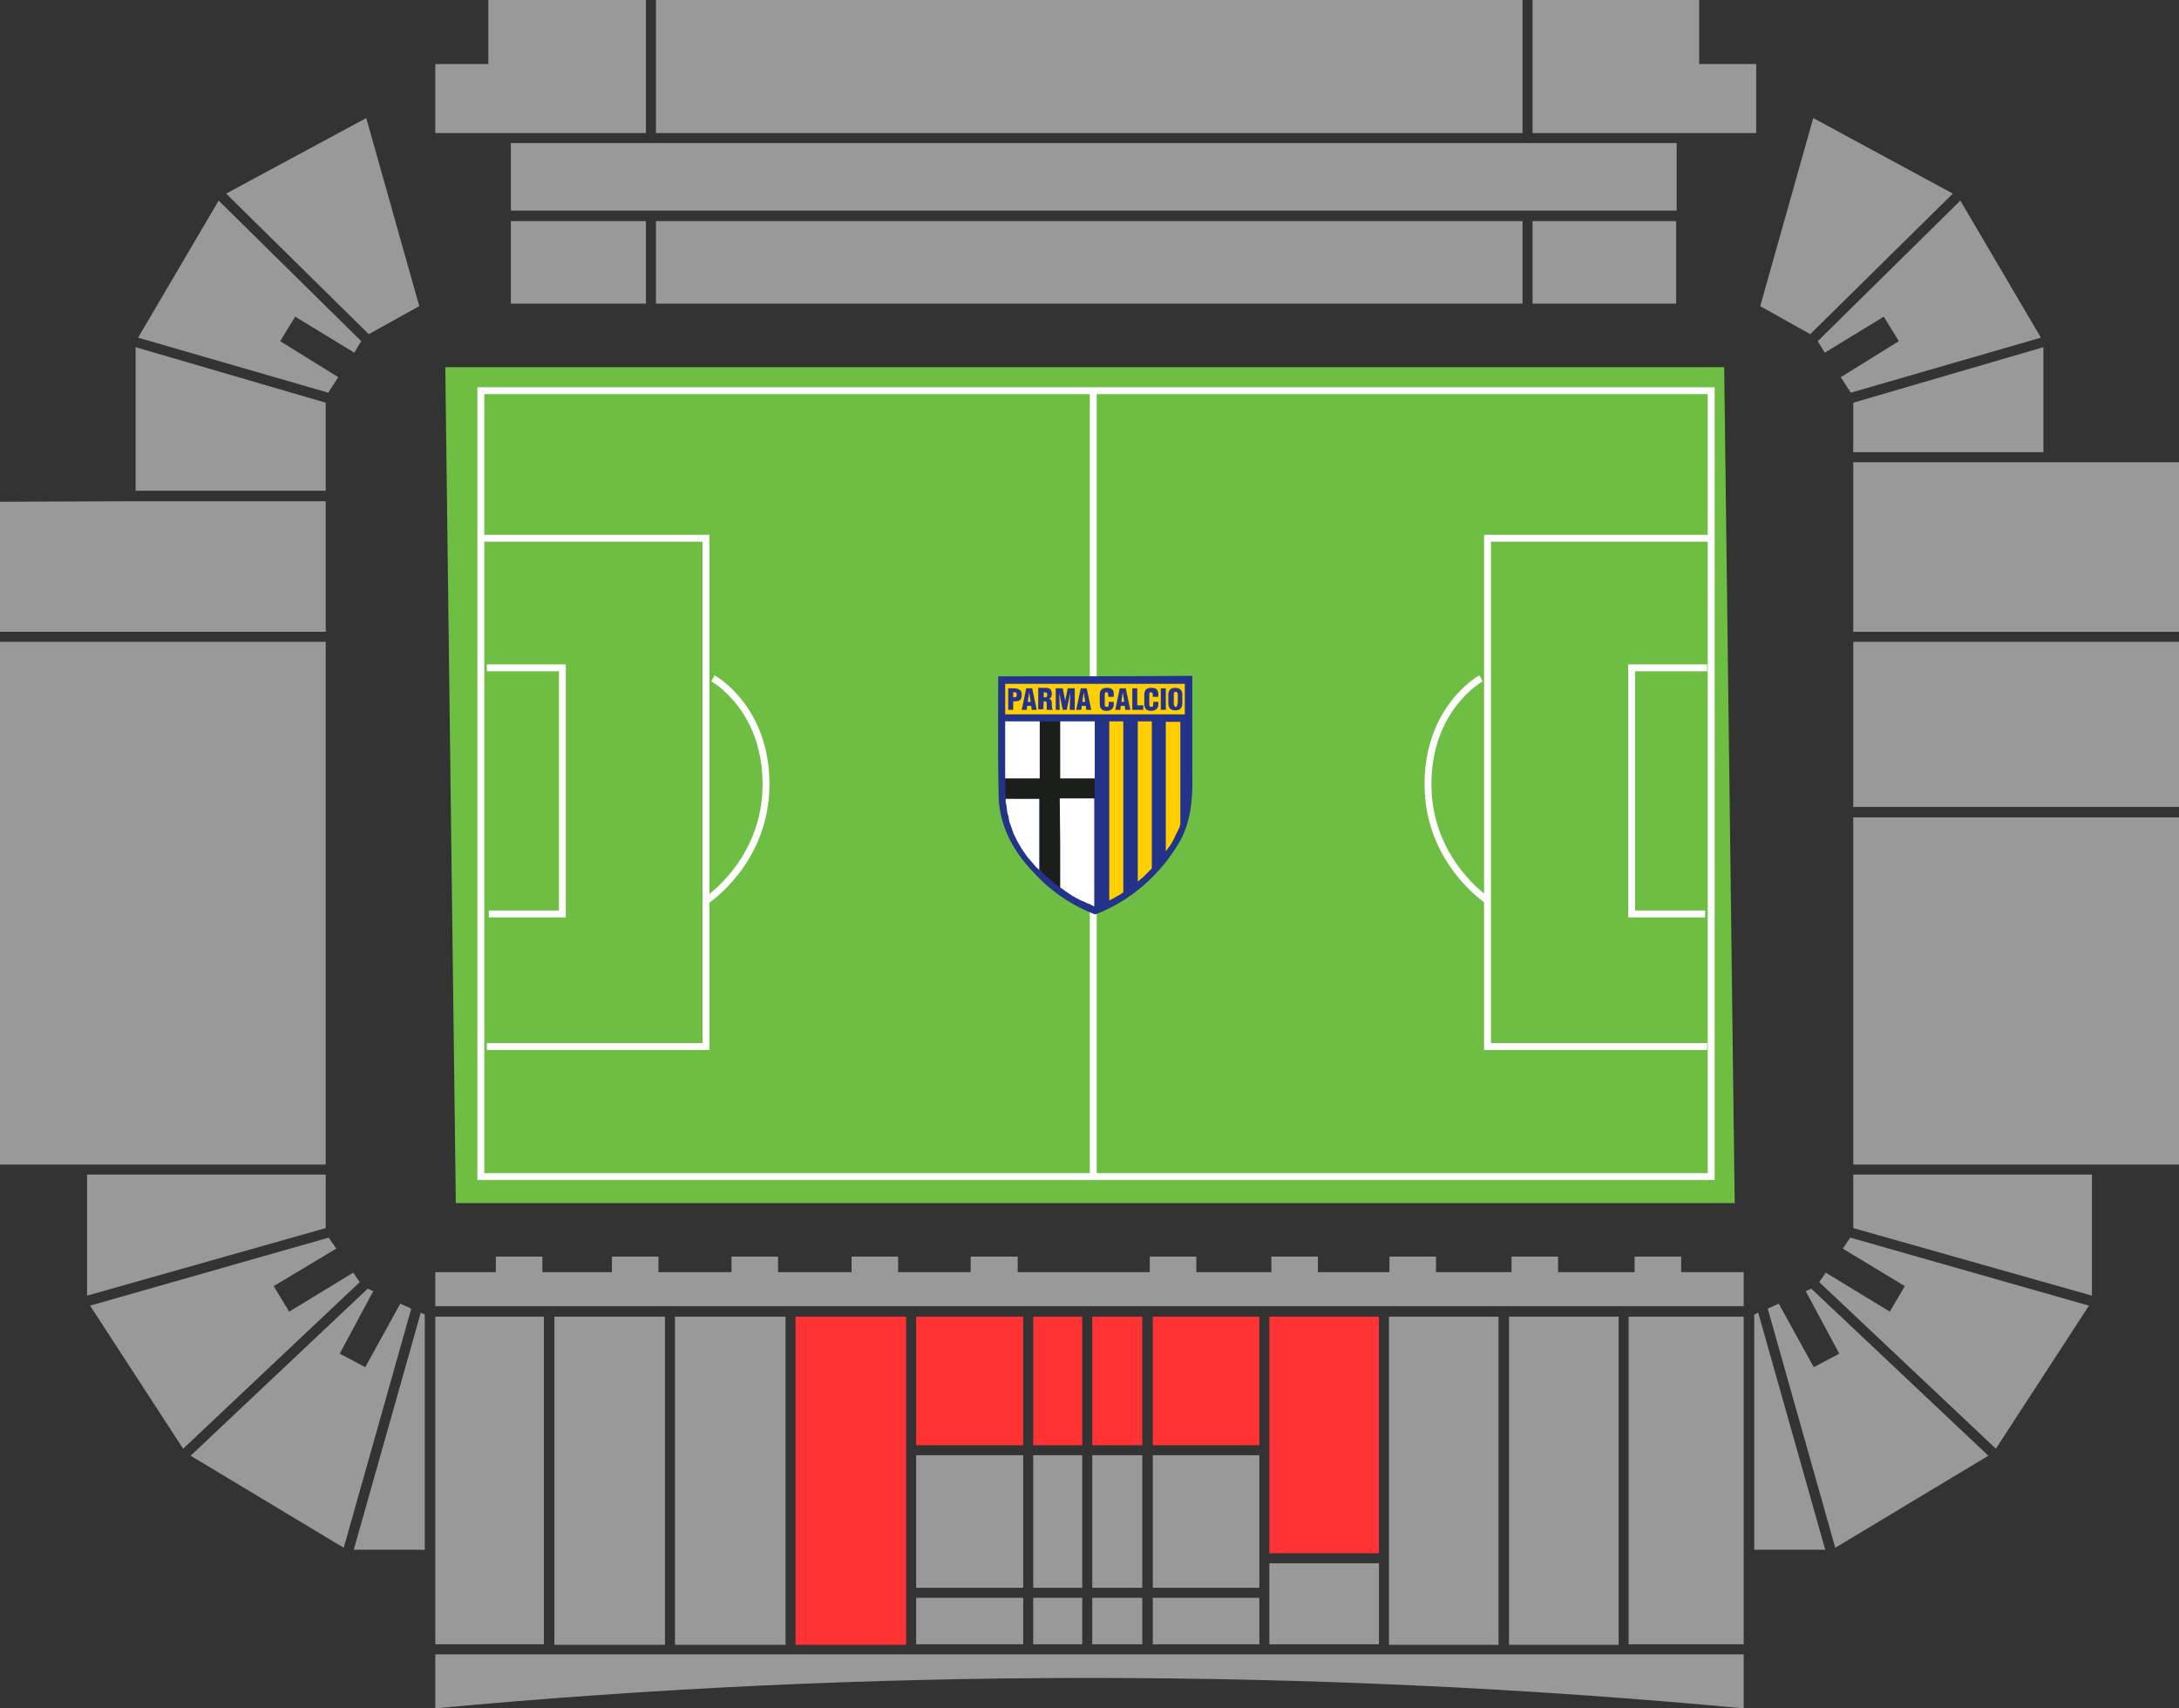<?xml version="1.0" encoding="utf-8"?>
<!-- Generator: Adobe Illustrator 27.3.1, SVG Export Plug-In . SVG Version: 6.00 Build 0)  -->
<svg version="1.1" id="Layer_1" xmlns="http://www.w3.org/2000/svg" xmlns:xlink="http://www.w3.org/1999/xlink" x="0px" y="0px"
	 viewBox="0 0 435.5 341.5" style="enable-background:new 0 0 435.5 341.5;" xml:space="preserve">
<rect x="0" y="0" width="435.5" height="341.5" fill="#333333" stroke="none"/>
<style type="text/css">
	.st0{fill:#6FBE44;}
	.st1{fill:none;stroke:#FFFFFF;stroke-width:1.375;}
	.st2{fill:none;stroke:#000000;stroke-width:5.454514e-02;}
	.st3{fill:#999999;}
	.st4{fill:#FF3333;}
	.st5{fill:#FFFFFF;}
	.st6{fill:#24338A;}
	.st7{fill:#FFCF01;}
	.st8{fill:#1C1E1C;}
	.st9{fill-rule:evenodd;clip-rule:evenodd;fill:#24338A;}
</style>
<g id="Layer_2">
	<polygon class="st0" points="89,73.4 344.6,73.4 346.7,240.5 91.1,240.5 	"/>
	<g>
		<polyline class="st1" points="96.4,107.6 141.1,107.6 141.1,209.2 97.3,209.2 		"/>
		<polyline class="st1" points="97.3,133.5 112.4,133.5 112.4,182.7 97.7,182.7 		"/>
		<path class="st1" d="M142.5,135.6c0,0,10.6,5.8,10.6,21.2S141.2,180,141.2,180"/>
	</g>
	<line class="st1" x1="218.5" y1="78.1" x2="218.5" y2="235.1"/>
	<g>
		<polyline class="st1" points="342.1,107.6 297.3,107.6 297.3,209.2 341.2,209.2 		"/>
		<polyline class="st1" points="341.2,133.5 326.1,133.5 326.1,182.7 340.8,182.7 		"/>
		<path class="st1" d="M296,135.6c0,0-10.6,5.8-10.6,21.2s11.9,23.2,11.9,23.2"/>
	</g>
	<rect x="96.1" y="78.1" class="st1" width="245.9" height="157.1"/>
</g>
<path class="st2" d="M209.8,159.7c0.1,0,0.2,0,0.3,0.1C210,159.8,209.9,159.7,209.8,159.7"/>
<g id="Laag_4">
	<g>
		<g id="Stadio_Ennio_Tardini">
			<g id="Stand">
				<rect x="131.1" class="st3" width="173.2" height="26.6"/>
				<g>
					<rect x="131.1" y="44.2" class="st3" width="173.2" height="16.5"/>
					<rect x="102.1" y="44.2" class="st3" width="27" height="16.5"/>
					<rect x="306.3" y="44.2" class="st3" width="28.7" height="16.5"/>
				</g>
				<g>
					<polygon class="st3" points="351,12.8 351,26.6 336.1,26.6 335,26.6 306.3,26.6 306.3,0 339.6,0 339.6,12.8 					"/>
					<polygon class="st3" points="87,26.6 87,12.8 97.6,12.8 97.6,0 129.1,0 129.1,26.6 102.1,26.6 101.1,26.6 					"/>
				</g>
				<g>
					<polygon class="st3" points="435.5,92.4 435.5,126.3 370.4,126.3 370.4,92.4 408.4,92.4 409.4,92.4 					"/>
					<polygon class="st3" points="408.4,69.4 408.4,90.4 370.4,90.4 370.4,80.5 					"/>
					<rect x="370.4" y="128.3" class="st3" width="65.1" height="33"/>
					<polygon class="st3" points="351.8,61.2 362.4,23.6 390.3,38.7 361.8,66.8 					"/>
					<polygon class="st3" points="367.9,75.4 379.5,68.2 376.5,63.3 364.7,70.5 363.3,68.2 391.8,40.1 407.9,67.5 369.9,78.5 					
						"/>
				</g>
				<g>
					<rect x="206.5" y="290.9" class="st3" width="9.8" height="26.5"/>
					<rect x="218.3" y="290.9" class="st3" width="10" height="26.5"/>
				</g>
				<g>
					<rect x="183.1" y="290.9" class="st3" width="21.4" height="26.5"/>
					<rect x="230.4" y="290.9" class="st3" width="21.3" height="26.5"/>
				</g>
				<g>
					<rect x="159" y="263.2" class="st4" width="22.1" height="65.6"/>
					<rect x="253.7" y="263.2" class="st4" width="21.9" height="47.3"/>
					<rect x="230.4" y="263.2" class="st4" width="21.3" height="25.7"/>
					<rect x="218.3" y="263.2" class="st4" width="10" height="25.7"/>
					<rect x="206.5" y="263.2" class="st4" width="9.8" height="25.7"/>
					<rect x="183.1" y="263.2" class="st4" width="21.4" height="25.7"/>
				</g>
				<g>
					<rect x="183.1" y="319.4" class="st3" width="21.4" height="9.3"/>
					<rect x="206.5" y="319.4" class="st3" width="9.8" height="9.3"/>
				</g>
				<g>
					<rect x="218.3" y="319.4" class="st3" width="10" height="9.3"/>
					<rect x="230.4" y="319.4" class="st3" width="21.3" height="9.3"/>
					<rect x="253.7" y="312.5" class="st3" width="21.9" height="16.2"/>
				</g>
				<g>
					<rect x="134.9" y="263.2" class="st3" width="22.1" height="65.6"/>
					<rect x="277.6" y="263.2" class="st3" width="21.9" height="65.6"/>
				</g>
				<g>
					<polygon class="st3" points="84.9,263.2 84.9,309.8 70.7,309.8 84.1,262.4 84.9,262.8 					"/>
					<polygon class="st3" points="73.5,257.6 74.6,258.1 67.9,270.6 73,273.3 80,260.6 82.2,261.6 68.7,309.4 38.1,291 					"/>
					<polygon class="st3" points="83.8,61.2 73.7,66.8 45.2,38.7 73.2,23.6 					"/>
					<polygon class="st3" points="43.7,40.1 72.2,68.2 70.8,70.5 59,63.3 56,68.2 67.6,75.4 65.6,78.5 27.6,67.5 					"/>
					<polygon class="st3" points="17.4,259 17.4,234.8 65.1,234.8 65.1,245.5 					"/>
					<polygon class="st3" points="27.1,69.4 65.1,80.5 65.1,98.1 27.1,98.1 					"/>
					<polygon class="st3" points="26.1,100.2 26.1,100.2 65.1,100.2 65.1,126.3 0,126.3 0,100.3 					"/>
					<polygon class="st3" points="0,232.8 0,128.3 65.1,128.3 65.1,232.8 17.4,232.8 16.4,232.8 					"/>
					<polygon class="st3" points="18,261 65.7,247.4 67.2,249.6 54.7,257.1 57.8,262.2 70.6,254.4 71.9,256.3 36.6,289.6 					"/>
				</g>
				<g>
					<rect x="102.1" y="28.6" class="st3" width="233" height="13.5"/>
					<polygon class="st3" points="87,254.3 99.1,254.3 99.1,251.2 108.4,251.2 108.4,254.3 122.3,254.3 122.3,251.2 131.6,251.2 
						131.6,254.3 146.2,254.3 146.2,251.2 155.5,251.2 155.5,254.3 170.2,254.3 170.2,251.2 179.5,251.2 179.5,254.3 194,254.3 
						194,251.2 203.4,251.2 203.4,254.3 229.8,254.3 229.8,251.2 239.1,251.2 239.1,254.3 254.1,254.3 254.1,251.2 263.4,251.2 
						263.4,254.3 277.7,254.3 277.7,251.2 287,251.2 287,254.3 302.1,254.3 302.1,251.2 311.4,251.2 311.4,254.3 326.7,254.3 
						326.7,251.2 336,251.2 336,254.3 348.5,254.3 348.5,261.1 87,261.1 					"/>
					<path class="st3" d="M348.5,341.5c-86.8-8.1-174.8-8.1-261.5,0v-10.8h261.5V341.5z"/>
				</g>
				<g>
					<rect x="301.6" y="263.2" class="st3" width="21.9" height="65.6"/>
					<rect x="110.8" y="263.2" class="st3" width="22.1" height="65.6"/>
					<polygon class="st3" points="87,310.8 87,263.2 108.7,263.2 108.7,328.7 87,328.7 87,311.9 					"/>
					<polygon class="st3" points="348.5,328.7 325.5,328.7 325.5,263.2 348.5,263.2 348.5,310.8 348.5,311.9 					"/>
				</g>
				<g>
					<polygon class="st3" points="418.1,259 370.4,245.5 370.4,234.8 418.1,234.8 					"/>
					<polygon class="st3" points="353.3,261.6 355.5,260.6 362.5,273.3 367.6,270.6 360.9,258.1 362,257.6 397.4,291 366.8,309.4 
											"/>
					<polygon class="st3" points="350.6,263.2 350.6,262.8 351.4,262.4 364.8,309.8 350.6,309.8 					"/>
					<polygon class="st3" points="398.9,289.6 363.6,256.3 364.9,254.4 377.7,262.2 380.7,257.1 368.3,249.6 369.8,247.4 417.5,261 
											"/>
					<polygon class="st3" points="419.1,232.8 418.1,232.8 370.4,232.8 370.4,163.4 435.5,163.4 435.5,232.8 					"/>
				</g>
			</g>
		</g>
		<g id="Seat_Number">
			<g>
				<path class="st5" d="M33.3,180.5h-0.7l0,0"/>
			</g>
		</g>
	</g>
</g>
<path id="path7789" class="st6" d="M199.5,135.2c0,8.1-0.1,16.2,0.1,24.3c0.2,5.6,3,10.8,6.8,14.7c3.4,3.8,7.7,6.8,12.5,8.6
	c7.1-2.7,13.1-8,16.9-14.6c2.3-4.1,2.6-8.8,2.5-13.4c0-6.6,0-13.1,0-19.7C225.4,135.2,212.4,135.2,199.5,135.2L199.5,135.2z"/>
<path id="path7791" class="st7" d="M200.9,136.7v6.1h35.9v-6.1H200.9z"/>
<path id="path7797" class="st8" d="M207.8,144.2c0,3.8,0,7.6,0,11.4c-2.3,0-4.6,0-6.9,0c0,1.4,0,2.7,0.1,4.1c2.3,0,4.6,0,6.8,0
	c0,4.7,0,9.5,0,14.2c1.3,1.3,2.6,2.5,4.1,3.6c0-5.9,0-11.8,0-17.8c2.3,0,4.6,0,6.9,0c0-1.4,0-2.7,0-4.1c-2.3,0-4.6,0-6.9,0
	c0-3.8,0-7.6,0-11.4C210.6,144.2,209.2,144.2,207.8,144.2L207.8,144.2z"/>
<path id="path7799" class="st5" d="M200.9,144.2v11.4h6.9l0-11.4H200.9z M211.9,149.9l0,5.7h6.9v-11.4h-6.9L211.9,149.9z"/>
<path id="path7801" class="st7" d="M221.7,162.1c0,9.8,0,17.9,0,17.9c0,0,0.1,0,0.2-0.1c0.1,0,0.3-0.2,0.4-0.2s0.4-0.2,0.7-0.4
	c0.2-0.1,0.5-0.3,0.7-0.4c0.2-0.1,0.5-0.3,0.6-0.4l0.2-0.1v-34.2h-2.8V162.1z M227.4,160.2c0,8.8,0,16,0,16c0,0,0.1-0.1,0.3-0.2
	c0.1-0.1,0.4-0.4,0.6-0.5c0.2-0.2,0.7-0.7,1.1-1.1l0.8-0.8v-29.4h-2.8V160.2z M233,157.2c0,7.6,0,13,0,13c0,0,0.1-0.2,0.3-0.4
	c0.1-0.2,0.3-0.5,0.5-0.7c0.1-0.2,0.3-0.4,0.4-0.6c0.1-0.2,0.2-0.4,0.3-0.6c0.1-0.2,0.3-0.5,0.4-0.8c0.1-0.3,0.3-0.6,0.4-0.8
	c0.1-0.2,0.2-0.4,0.3-0.6c0.1-0.2,0.2-0.5,0.2-0.6l0.1-0.3v-20.5H233V157.2z"/>
<path id="path7803" class="st5" d="M201,159.7c0,0,0,0.2,0,0.4c0,0.2,0,0.5,0.1,0.6c0,0.2,0.1,0.5,0.1,0.7c0,0.2,0.1,0.6,0.1,0.8
	c0,0.2,0.1,0.6,0.2,0.8s0.1,0.5,0.1,0.6c0,0.1,0.1,0.3,0.1,0.5c0,0.2,0.1,0.4,0.2,0.6c0.1,0.2,0.2,0.5,0.2,0.6
	c0.1,0.2,0.2,0.4,0.2,0.6c0.1,0.1,0.2,0.4,0.2,0.6c0.1,0.2,0.3,0.5,0.4,0.8c0.1,0.3,0.3,0.6,0.4,0.8c0.1,0.2,0.3,0.5,0.4,0.7
	c0.1,0.2,0.3,0.5,0.4,0.7c0.1,0.2,0.3,0.4,0.4,0.6c0.1,0.1,0.3,0.4,0.4,0.6c0.1,0.2,0.4,0.5,0.6,0.8c0.2,0.2,0.5,0.6,0.7,0.8
	c0.2,0.2,0.4,0.5,0.6,0.7c0.1,0.2,0.4,0.4,0.6,0.6c0.2,0.2,0.3,0.3,0.3,0.3c0,0,0-3.2,0-7.1v-7.1L201,159.7L201,159.7z M211.9,168.5
	l0,8.9c0.6,0.4,0.9,0.6,1.1,0.8c0.2,0.1,0.5,0.3,0.6,0.4c0.2,0.1,0.5,0.3,0.6,0.4c0.2,0.1,0.5,0.3,0.7,0.4c0.2,0.1,0.5,0.3,0.6,0.3
	c0.1,0.1,0.5,0.3,0.8,0.4c0.3,0.1,0.7,0.3,0.9,0.4c0.2,0.1,0.4,0.2,0.5,0.2c0.1,0,0.3,0.1,0.4,0.2c0.1,0.1,0.3,0.1,0.4,0.2
	c0.1,0,0.2,0.1,0.2,0.1c0,0,0-4.8,0-10.8v-10.8h-6.9L211.9,168.5z"/>
<g id="text859-3">
	<path id="path1507" class="st9" d="M202.5,138.4h0.1c0.2,0,0.3,0,0.4,0c0.2,0.1,0.2,0.3,0.2,0.5c0,0.1,0,0.3-0.1,0.4
		c-0.2,0.1-0.4,0.1-0.6,0.1V138.4z M202.5,141.9v-1.7c0.4,0,0.8,0,1.1-0.1c0.5-0.2,0.6-0.7,0.6-1.2c0-0.3,0-0.7-0.3-0.9
		c-0.3-0.3-0.8-0.4-1.2-0.4h-1.2v4.3H202.5z"/>
	<path id="path1509" class="st9" d="M205.2,141.9l0.1-0.8h0.8l0.1,0.8h1l-0.9-4.3h-1.2l-0.9,4.3H205.2z M206,140.3h-0.6l0.3-1.9h0
		L206,140.3z"/>
	<path id="path1511" class="st9" d="M208.6,138.4c0.5,0,0.7,0,0.7,0.5c0,0.3-0.1,0.5-0.4,0.5h-0.3V138.4z M208.6,140.2h0.3
		c0.2,0,0.3,0.2,0.3,0.5s0,0.6,0,1c0,0.1,0,0.2,0.1,0.2h1.1v-0.1c0,0-0.1-0.1-0.1-0.1c-0.1-0.3-0.1-1-0.1-1.4c0-0.3-0.2-0.5-0.5-0.6
		v0c0.4-0.2,0.5-0.5,0.5-1c0-0.9-0.4-1.2-1.2-1.2h-1.5v4.3h1L208.6,140.2z"/>
	<path id="path1513" class="st9" d="M211.8,141.9l-0.1-3.4h0l0.7,3.4h0.8l0.7-3.4h0l-0.1,3.4h1v-4.3h-1.4l-0.5,2.5h0l-0.5-2.5h-1.4
		v4.3H211.8z"/>
	<path id="path1515" class="st9" d="M216.1,141.9l0.1-0.8h0.8l0.1,0.8h1l-0.9-4.3H216l-0.9,4.3H216.1z M216.9,140.3h-0.6l0.3-1.9h0
		L216.9,140.3z"/>
	<path id="path1517" class="st9" d="M222.6,139.1v-0.4c0-0.9-0.5-1.2-1.4-1.2c-0.9,0-1.4,0.4-1.4,1.4v1.8c0,0.9,0.4,1.4,1.3,1.4
		c1,0,1.5-0.5,1.5-1.3v-0.5h-1v0.4c0,0.3,0,0.6-0.4,0.6c-0.3,0-0.4-0.1-0.4-0.4l0-2.1c0-0.3,0.1-0.5,0.4-0.4c0.2,0,0.3,0.2,0.3,0.6
		v0.3H222.6z"/>
	<path id="path1519" class="st9" d="M223.9,141.9l0.1-0.8h0.8l0.1,0.8h1l-0.9-4.3h-1.2l-0.9,4.3H223.9z M224.7,140.3h-0.6l0.3-1.9h0
		L224.7,140.3z"/>
	<path id="path1521" class="st9" d="M228.5,141.9v-0.9h-1.2v-3.4h-1v4.3H228.5z"/>
	<path id="path1523" class="st9" d="M231.5,139.1v-0.4c0-0.9-0.5-1.2-1.4-1.2c-0.9,0-1.4,0.4-1.4,1.4v1.8c0,0.9,0.4,1.4,1.3,1.4
		c1,0,1.5-0.5,1.5-1.3v-0.5h-1v0.4c0,0.3,0,0.6-0.4,0.6c-0.3,0-0.4-0.1-0.4-0.4l0-2.1c0-0.3,0.1-0.5,0.4-0.4c0.2,0,0.3,0.2,0.3,0.6
		v0.3H231.5z"/>
	<path id="path1525" class="st9" d="M233,141.9v-4.3h-1v4.3H233z"/>
	<path id="path1527" class="st9" d="M235.3,140.7c0,0.2,0,0.6-0.3,0.6s-0.4-0.4-0.4-0.6v-1.8c0-0.3,0-0.6,0.4-0.6
		c0.3,0,0.4,0.3,0.4,0.6V140.7z M236.3,138.8c0-0.8-0.5-1.3-1.4-1.3s-1.4,0.5-1.4,1.3v1.7c0,1,0.4,1.5,1.4,1.5s1.4-0.5,1.4-1.5
		V138.8z"/>
</g>
</svg>
